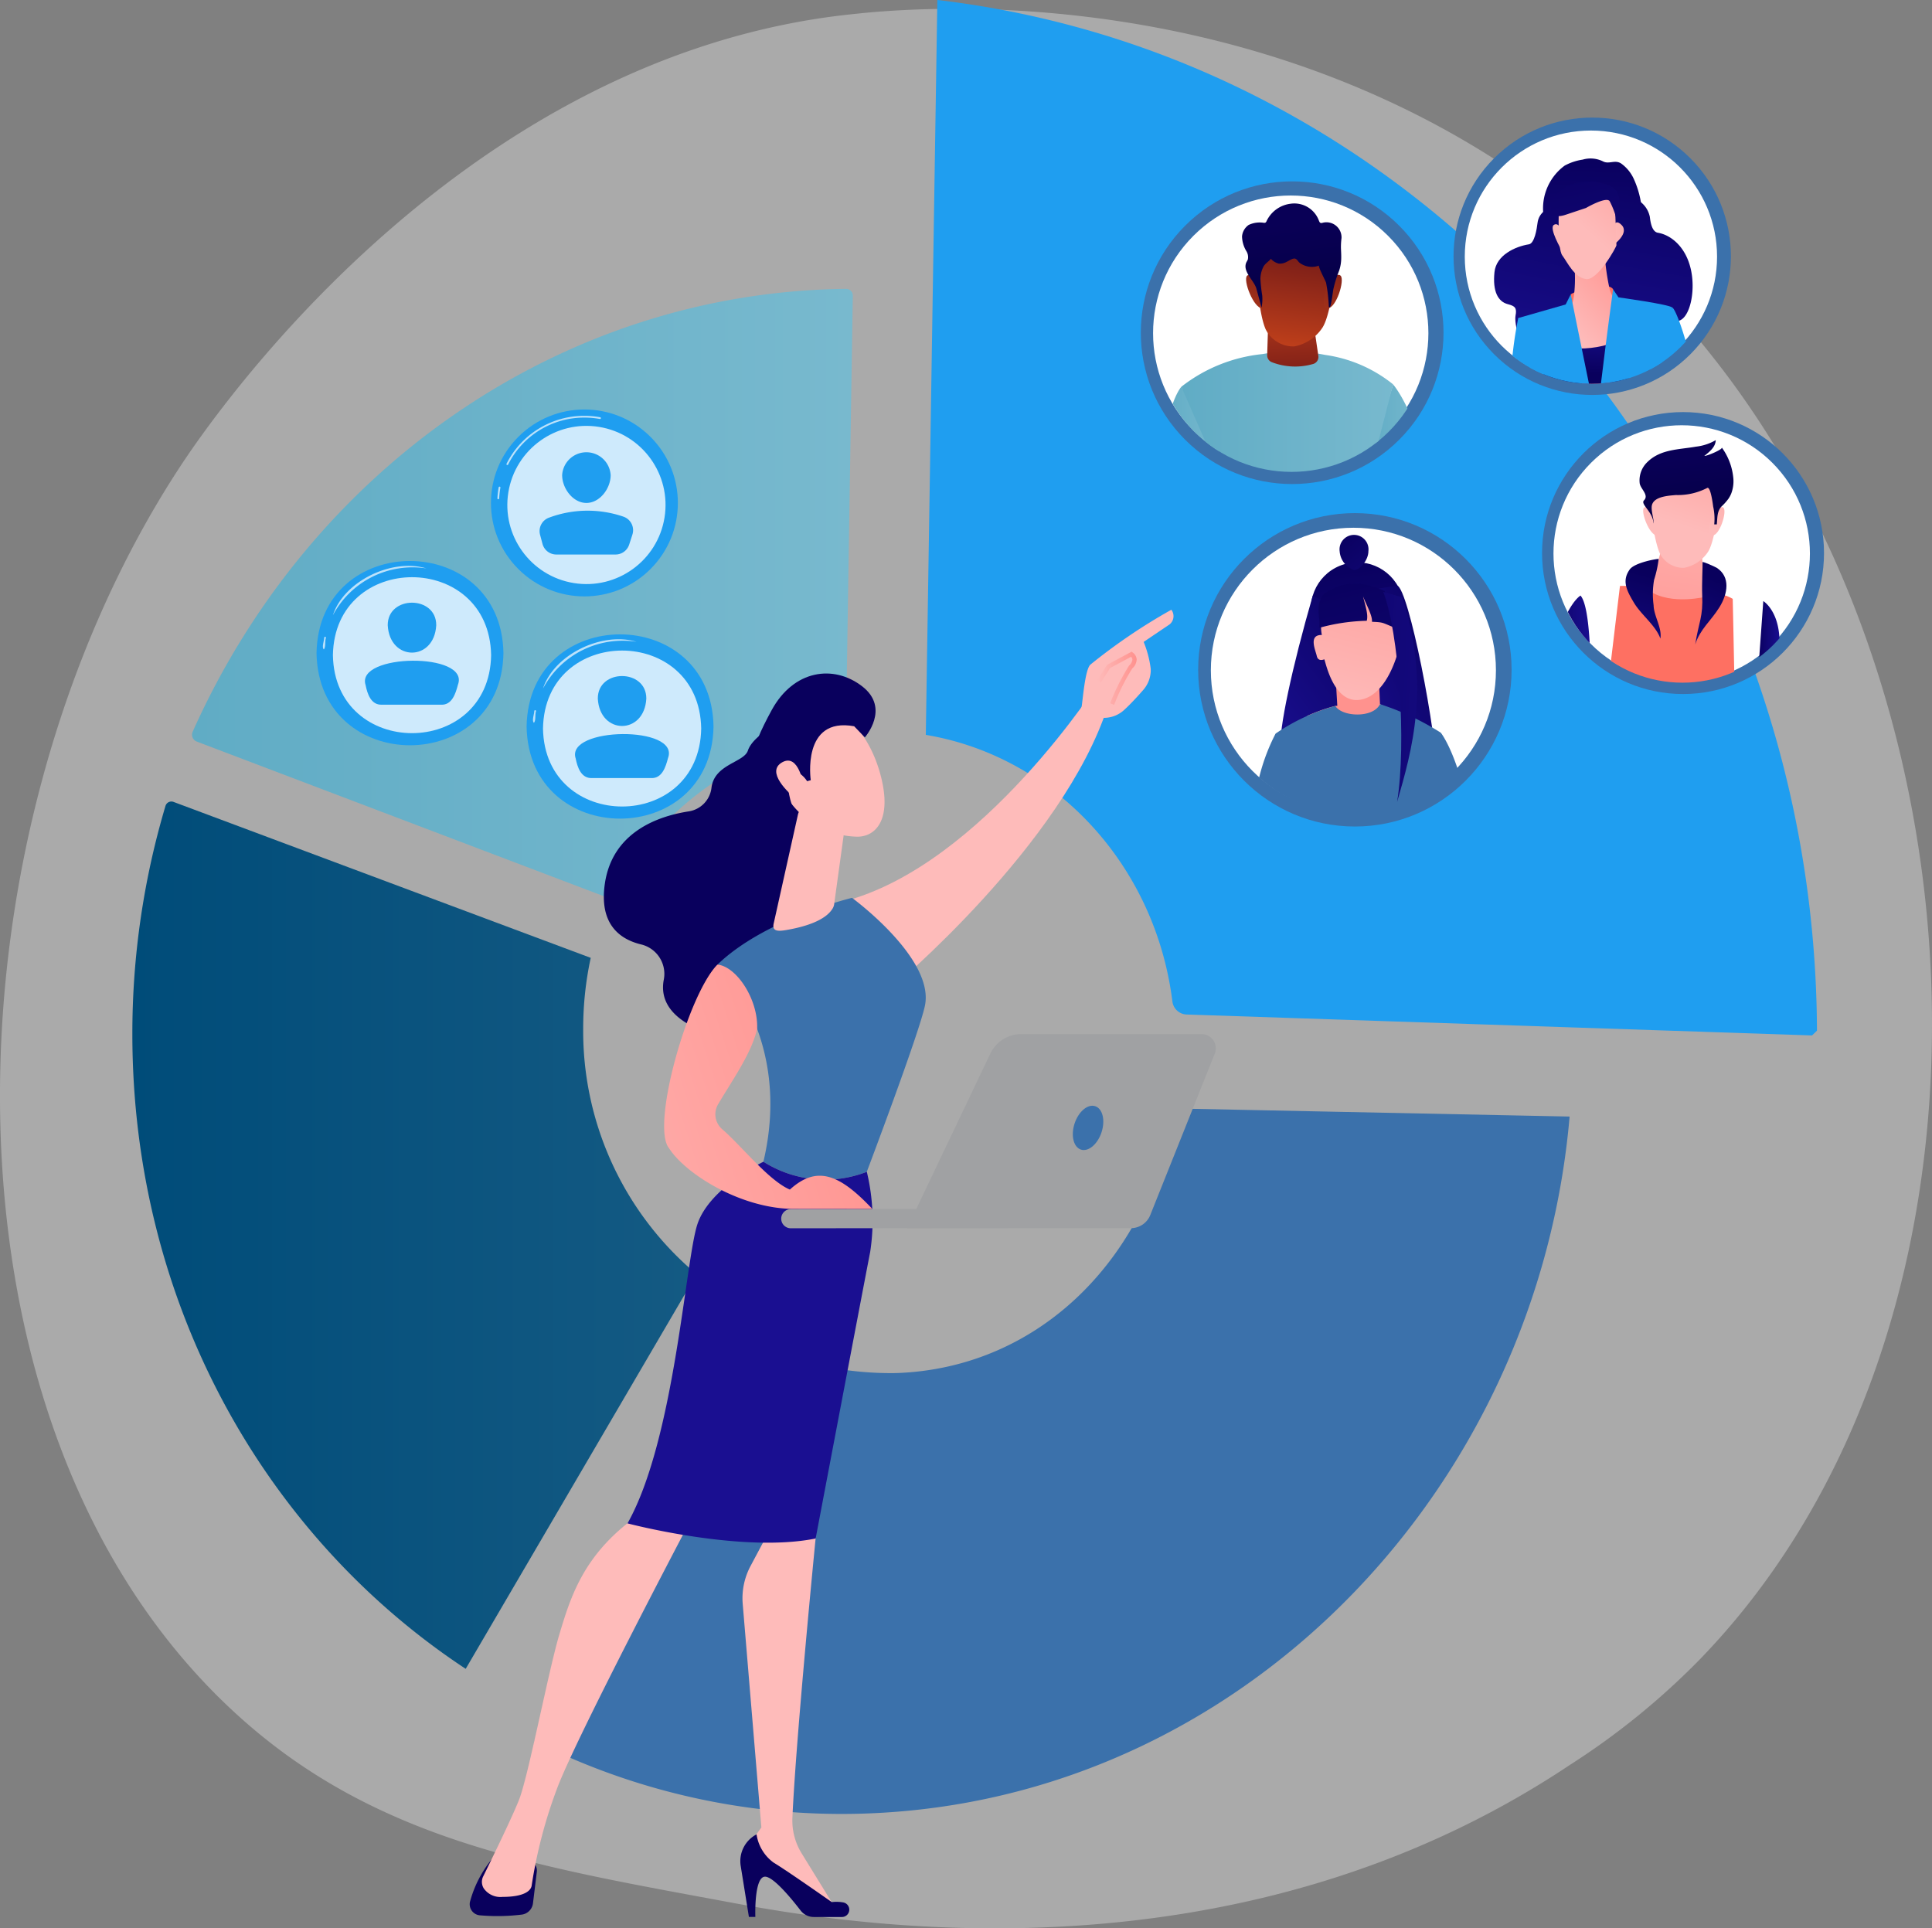 <svg xmlns="http://www.w3.org/2000/svg" xmlns:xlink="http://www.w3.org/1999/xlink" width="239.993" height="239.555" viewBox="0 0 239.993 239.555"><rect x="0" y="0" width="239.993" height="239.555" fill="#808080" stroke="none"/><defs><style>.a{fill:none;}.b{fill:#eaeaea;opacity:0.4;}.c{fill:url(#a);}.d{fill:#3b71ab;}.e{fill:url(#b);}.f{fill:#1f9ef0;}.as,.at,.g{fill:#fff;}.h{clip-path:url(#c);}.i{fill:url(#g);}.j{fill:url(#h);}.k{fill:url(#i);}.l{fill:url(#j);}.m{fill:url(#k);}.n{clip-path:url(#l);}.o{fill:url(#m);}.p{fill:url(#n);}.q{fill:url(#o);}.r{fill:url(#p);}.s{fill:url(#q);}.t{fill:url(#r);}.u{fill:url(#s);}.v{fill:url(#t);}.w{fill:url(#u);}.x{fill:url(#v);}.y{clip-path:url(#w);}.z{fill:url(#x);}.aa{fill:url(#y);}.ab{fill:url(#z);}.ac{fill:url(#aa);}.ad{fill:url(#ab);}.ae{fill:url(#ac);}.af{fill:url(#ad);}.ag{fill:url(#ae);}.ah{fill:url(#af);}.ai{clip-path:url(#ag);}.aj{fill:url(#ah);}.ak{fill:url(#ai);}.al{fill:url(#am);}.am{fill:url(#an);}.an{fill:url(#ao);}.ao{fill:url(#ap);}.ap{fill:url(#aq);}.aq{fill:url(#ar);}.ar{fill:url(#as);}.as{opacity:0.7;}.at{opacity:0.78;}.au{fill:url(#at);}.av{fill:url(#au);}.aw{fill:url(#av);}.ax{fill:url(#aw);}.ay{fill:url(#ax);}.az{fill:url(#ay);}.ba{fill:url(#az);}.bb{fill:url(#ba);}.bc{fill:url(#bb);}.bd{fill:url(#bc);}.be{fill:url(#bd);}.bf{fill:url(#be);}.bg{fill:url(#bf);}.bh{fill:#a0a1a3;}.bi{fill:url(#bg);}</style><linearGradient id="a" y1="0.5" x2="1" y2="0.5" gradientUnits="objectBoundingBox"><stop offset="0" stop-color="#60acc5"/><stop offset="1" stop-color="#78b9ce"/></linearGradient><linearGradient id="b" y1="0.5" x2="1" y2="0.5" gradientUnits="objectBoundingBox"><stop offset="0" stop-color="#004c79"/><stop offset="1" stop-color="#145a83"/></linearGradient><clipPath id="c"><circle class="a" cx="17.1" cy="17.1" r="17.1" transform="translate(0 24.183) rotate(-45)"/></clipPath><linearGradient id="g" x1="0.412" y1="-0.83" x2="0.577" y2="2.157" gradientUnits="objectBoundingBox"><stop offset="0" stop-color="#c4421b"/><stop offset="1" stop-color="#5c0e16"/></linearGradient><linearGradient id="h" x1="0.411" y1="1.081" x2="0.548" y2="-0.237" xlink:href="#g"/><linearGradient id="i" x1="0.208" y1="2.479" x2="0.81" y2="-1.626" xlink:href="#g"/><linearGradient id="j" x1="0.217" y1="2.299" x2="0.887" y2="-1.819" xlink:href="#g"/><linearGradient id="k" x1="0.48" y1="0.184" x2="0.658" y2="1.497" gradientUnits="objectBoundingBox"><stop offset="0" stop-color="#090056"/><stop offset="1" stop-color="#020039"/></linearGradient><clipPath id="l"><circle class="a" cx="15.669" cy="15.669" r="15.669"/></clipPath><linearGradient id="m" x1="0.537" y1="-0.138" x2="0.397" y2="3.009" gradientUnits="objectBoundingBox"><stop offset="0" stop-color="#09005d"/><stop offset="1" stop-color="#1a0f91"/></linearGradient><linearGradient id="n" x1="0.566" y1="-0.321" x2="0.419" y2="1.064" xlink:href="#m"/><linearGradient id="o" x1="0.563" y1="-0.246" x2="0.417" y2="1.217" xlink:href="#m"/><linearGradient id="p" x1="-0.336" y1="-7.678" x2="-0.03" y2="-4.642" gradientUnits="objectBoundingBox"><stop offset="0" stop-color="#ff928e"/><stop offset="1" stop-color="#fe7062"/></linearGradient><linearGradient id="q" x1="0.755" y1="0.195" x2="4.508" y2="-4.313" gradientUnits="objectBoundingBox"><stop offset="0" stop-color="#febbba"/><stop offset="1" stop-color="#ff928e"/></linearGradient><linearGradient id="r" x1="0.037" y1="1.034" x2="3.384" y2="-4.028" xlink:href="#q"/><linearGradient id="s" x1="0.375" y1="0.718" x2="0.716" y2="-0.122" xlink:href="#q"/><linearGradient id="t" x1="0.463" y1="0.747" x2="0.548" y2="-0.271" xlink:href="#m"/><linearGradient id="u" x1="0.447" y1="0.532" x2="1.074" y2="-0.751" xlink:href="#q"/><linearGradient id="v" x1="-0.053" y1="-1.028" x2="2.092" y2="5.249" xlink:href="#m"/><clipPath id="w"><circle class="a" cx="17.706" cy="17.706" r="17.706"/></clipPath><linearGradient id="x" x1="0.655" y1="-0.092" x2="-0.007" y2="2.436" xlink:href="#m"/><linearGradient id="y" x1="1.154" y1="-0.299" x2="0.231" y2="1.236" xlink:href="#m"/><linearGradient id="z" x1="1.008" y1="-0.072" x2="0.095" y2="1.111" xlink:href="#m"/><linearGradient id="aa" x1="58.203" y1="-7.491" x2="57.718" y2="-4.351" xlink:href="#q"/><linearGradient id="ab" x1="0.348" y1="1.13" x2="0.81" y2="-0.923" xlink:href="#q"/><linearGradient id="ac" x1="55.492" y1="-1.71" x2="55.274" y2="1.264" xlink:href="#q"/><linearGradient id="ad" x1="-14.186" y1="5.528" x2="-11.555" y2="11.996" xlink:href="#m"/><linearGradient id="ae" x1="-0.021" y1="-0.292" x2="2.512" y2="3.334" xlink:href="#m"/><linearGradient id="af" x1="-2.839" y1="-0.248" x2="3.12" y2="1.116" xlink:href="#m"/><clipPath id="ag"><circle class="a" cx="15.928" cy="15.928" r="15.928" transform="translate(0 22.525) rotate(-45)"/></clipPath><linearGradient id="ah" x1="0" y1="0.5" x2="1" y2="0.5" xlink:href="#m"/><linearGradient id="ai" x1="3.718" y1="-6.77" x2="2.681" y2="-4.39" xlink:href="#p"/><linearGradient id="am" x1="1.015" y1="-2.003" x2="0.213" y2="2.486" xlink:href="#q"/><linearGradient id="an" x1="0.437" y1="0.528" x2="0.859" y2="-1.058" xlink:href="#q"/><linearGradient id="ao" x1="0.333" y1="0.915" x2="2.249" y2="-4.025" xlink:href="#q"/><linearGradient id="ap" x1="0.544" y1="0.447" x2="2.68" y2="-4.509" xlink:href="#q"/><linearGradient id="aq" x1="0.471" y1="0.224" x2="0.617" y2="1.484" xlink:href="#k"/><linearGradient id="ar" x1="0.563" y1="0.178" x2="0.341" y2="1.734" xlink:href="#m"/><linearGradient id="as" x1="0.573" y1="0.208" x2="0.332" y2="1.663" xlink:href="#m"/><linearGradient id="at" x1="27.988" y1="-0.346" x2="28.352" y2="0.297" xlink:href="#m"/><linearGradient id="au" x1="26.532" y1="2.715" x2="27.084" y2="3.792" xlink:href="#q"/><linearGradient id="av" x1="97.117" y1="0.5" x2="98.117" y2="0.5" xlink:href="#m"/><linearGradient id="aw" x1="63.875" y1="1.602" x2="64.91" y2="-1.187" xlink:href="#q"/><linearGradient id="ax" x1="54.66" y1="0.5" x2="55.66" y2="0.5" xlink:href="#m"/><linearGradient id="ay" x1="30.788" y1="1.698" x2="31.252" y2="-1.193" xlink:href="#q"/><linearGradient id="az" x1="25.89" y1="-0.331" x2="24.905" y2="0.684" xlink:href="#m"/><linearGradient id="ba" x1="83.065" y1="1.857" x2="83.319" y2="0.807" xlink:href="#q"/><linearGradient id="bb" x1="68.921" y1="6.931" x2="70.454" y2="4.678" xlink:href="#q"/><linearGradient id="bc" x1="57.251" y1="4.657" x2="57.882" y2="6.06" xlink:href="#m"/><linearGradient id="bd" x1="261.804" y1="21.203" x2="267.597" y2="14.062" xlink:href="#q"/><linearGradient id="be" x1="73.547" y1="8.322" x2="75.138" y2="11.328" xlink:href="#q"/><linearGradient id="bf" x1="0" y1="0.5" x2="1" y2="0.5" xlink:href="#q"/><linearGradient id="bg" x1="-0.799" y1="1.009" x2="1.025" y2="0.359" xlink:href="#q"/></defs><g transform="translate(-2445.364 -259.289)"><path class="b" d="M2656.483,471.4a91.765,91.765,0,0,1-16.116,13.082c-41.737,27.868-89.447,19.836-104.2,17.09-23.8-4.429-43.887-7.554-61.147-23.148-39.22-35.434-37.313-109.352-7.344-155.141,3.553-5.429,33.477-49.785,81.29-56.036,1.169-.153,2.042-.24,2.806-.321,7.4-.783,53.232-4.916,90.606,26.4a111.5,111.5,0,0,1,21.943,24.9C2693.516,363.3,2693.608,433.131,2656.483,471.4Z" transform="translate(0 -5.933)"/><path class="c" d="M2650.615,565.537a37.868,37.868,0,0,1,29.15-20.65l.858-54.306a.827.827,0,0,0-.833-.841c-35.38.383-66.6,22.4-81.169,55.02a.907.907,0,0,0,.509,1.216Z" transform="translate(-129.325 -194.565)"/><path class="d" d="M2951.123,1143.548c-2.95,18.108-16.333,32.257-34.517,32.874a41.375,41.375,0,0,1-15.708-2.832,1.018,1.018,0,0,0-1.258.438l-27.968,48.112a84.981,84.981,0,0,0,43.731,8.869c45.321-2.9,80.909-40.82,84.859-86.454Z" transform="translate(-359.921 -746.558)"/><path class="e" d="M2592.355,1006.454l28.063-47.969a1.475,1.475,0,0,0-.3-1.853A39.4,39.4,0,0,1,2606.95,926.9a41.415,41.415,0,0,1,.937-8.77l-51.823-19.372a.764.764,0,0,0-1,.494,99.04,99.04,0,0,0-4.117,28.344C2550.948,961.178,2567.54,990.093,2592.355,1006.454Z" transform="translate(-89.142 -539.848)"/><g transform="translate(2560.368 259.289)"><path class="f" d="M3183.867,350.58c16.063,2.687,28.519,16.212,30.629,33.114a1.849,1.849,0,0,0,1.77,1.626l77.69,2.6.61-.592c-.238-64.992-46.84-120.673-109.265-128.043Z" transform="translate(-3183.867 -259.289)"/></g><circle class="d" cx="18.801" cy="18.801" r="18.801" transform="translate(2579.288 300.621) rotate(-45)"/><circle class="g" cx="17.1" cy="17.1" r="17.1" transform="translate(2581.516 300.677) rotate(-45)"/><g transform="translate(2581.614 276.628)"><g class="h" transform="translate(0 0)"><g transform="translate(8.018 7.949)"><path class="c" d="M3378.535,578.012c.269-1.251.482-2.069.482-2.069l-4.753-8.05s-1.539,1.557-2.461,8.342a1.566,1.566,0,0,0,1.551,1.777Z" transform="translate(-3371.789 -545.124)"/><path class="c" d="M3544.176,574.55c-1.32-5.883-3.67-8.621-3.67-8.621l-2.974,9.855s.09.195.227.57h4.974A1.48,1.48,0,0,0,3544.176,574.55Z" transform="translate(-3511.721 -543.465)"/><path class="c" d="M3391.918,554.2c4.886,1.8,11.526,1.546,19.273,0a25.3,25.3,0,0,1,.758-2.487l2.044-7.94a17.287,17.287,0,0,0-8.443-3.658,21.34,21.34,0,0,0-7.81-.1,19.49,19.49,0,0,0-10.057,4.06l3.536,8.046A16.4,16.4,0,0,1,3391.918,554.2Z" transform="translate(-3385.209 -521.313)"/><path class="i" d="M3456.3,516.857l-.121,4.011a.91.91,0,0,0,.608.886,8.019,8.019,0,0,0,5.16.191.908.908,0,0,0,.587-.987l-.6-4.1Z" transform="translate(-3443.037 -502.035)"/><g transform="translate(10.015)"><path class="j" d="M3447.423,455.648s.236,5.418,1.178,7.538a3.846,3.846,0,0,0,3.533,2.12,5.39,5.39,0,0,0,3.533-2.356c1.178-1.885,1.649-8.009,1.649-8.009a8.529,8.529,0,0,0-4.947-2.591C3449.543,452.114,3447.423,454.47,3447.423,455.648Z" transform="translate(-3445.66 -447.559)"/><path class="k" d="M3501.751,479.717s1.081-1.622,1.622-1.081-.541,4.054-1.622,4.054S3501.751,479.717,3501.751,479.717Z" transform="translate(-3491.123 -469.673)"/><path class="l" d="M3441.366,480.059s-1.351-1.892-1.892-1.351.811,4.054,1.892,4.054Z" transform="translate(-3438.845 -469.744)"/><path class="m" d="M3448.428,428.439c.007-.367-.014-.745-.033-1.177a8.712,8.712,0,0,1,.068-1.293,1.873,1.873,0,0,0-2.33-1.909.447.447,0,0,1-.274.02c-.108-.042-.156-.166-.2-.274a3.254,3.254,0,0,0-3.534-2.106,3.807,3.807,0,0,0-2.972,2.159.381.381,0,0,1-.123.175.358.358,0,0,1-.19.038,3.224,3.224,0,0,0-1.911.261,1.938,1.938,0,0,0-.823,1.423,3.675,3.675,0,0,0,.511,1.786,1.413,1.413,0,0,1,.21,1.084,3.376,3.376,0,0,1-.162.309c-.58,1.152.944,2.286,1.226,3.319l.641,2.353a5.647,5.647,0,0,0,.08-1.523,17.791,17.791,0,0,1-.222-2.092,3.422,3.422,0,0,1,.367-1.453c.224-.432.631-.623.935-1a1.927,1.927,0,0,0,.97.594,1.632,1.632,0,0,0,.715-.095c.35-.109.846-.5,1.186-.531s.457.329.681.517a2.54,2.54,0,0,0,2.43.356c-.173.072.838,1.958.871,2.129a20.361,20.361,0,0,1,.347,3.043c.081.059.171-.061.2-.158.184-.68.241-1.388.359-2.082a14.972,14.972,0,0,1,.708-2.275A4.988,4.988,0,0,0,3448.428,428.439Z" transform="translate(-3436.104 -421.677)"/></g></g></g></g><circle class="d" cx="17.228" cy="17.228" r="17.228" transform="translate(2618.787 291.124) rotate(-45)"/><circle class="g" cx="15.669" cy="15.669" r="15.669" transform="translate(2627.319 275.506)"/><g transform="translate(2627.408 275.629)"><g class="n" transform="translate(0 0)"><g transform="translate(3.55 3.358)"><path class="o" d="M3678.627,394.564c-.992,0-2.021.126-2.409-1.069a6.589,6.589,0,0,1,2.511-6.84,6.813,6.813,0,0,1,2.232-.744,3.493,3.493,0,0,1,2.515.213c.757.407,1.491-.247,2.275.275a4.81,4.81,0,0,1,1.534,1.849,11.515,11.515,0,0,1,.909,2.952,1.273,1.273,0,0,1-.217,1.221,4.04,4.04,0,0,1-3.461,2.142Z" transform="translate(-3669.957 -385.78)"/><path class="p" d="M3645.641,416.753s.179.376-.989.963c-.652.327-1.919.811-2.086,2.224-.086.73-.372,2.531-1.066,2.642-1.729.277-4.062,1.356-4.28,3.454-.25,2.408.443,3.672,1.668,3.986.9.231,1.129.473.947,1.425-.175.913.518,4.188,2.028,5.022,3.385,1.87,6.333-6.649,6.333-6.649l.693-11Z" transform="translate(-3637.17 -411.93)"/><path class="q" d="M3723.376,410.577s-.183.4,1.007,1.02a3.126,3.126,0,0,1,2.124,2.357c.088.773.293,1.859,1,1.977,1.76.294,3.8,2.009,4.234,5.338.332,2.541-.392,5.267-1.64,5.6-.917.245-.848-.241-.662.767.178.967-.239.594-1.777,1.478-3.446,1.981-6.886-4.693-6.886-4.693l-.705-11.653Z" transform="translate(-3707.159 -406.715)"/><path class="r" d="M3700.415,487.6s2.616-.674,3.171.159c.278,1.385.421,2.762.421,2.762l-3.014.566-1.993-.459-.474-.275-.2-1.963A7.576,7.576,0,0,1,3700.415,487.6Z" transform="translate(-3688.805 -471.53)"/><path class="s" d="M3685.07,439.086s-.421-1.262-1.052-.841.947,3.1.947,3.1Z" transform="translate(-3676.597 -430.002)"/><path class="t" d="M3732.087,437.827s0-1.893,1.051-.841-1.051,2.523-1.051,2.523Z" transform="translate(-3717.306 -428.743)"/><path class="f" d="M3766.535,512.389c-.88-4.249-2.144-7.571-2.543-7.763l-2.387,5.906a15.555,15.555,0,0,0-.443,3.945h3.672A1.737,1.737,0,0,0,3766.535,512.389Z" transform="translate(-3741.851 -486.119)"/><path class="f" d="M3654.875,521.5c.11-1.9.062-3.094.062-3.094l-3.365-5.462a47.651,47.651,0,0,0-.841,6.09q-.029.308-.056.626a1.7,1.7,0,0,0,1.694,1.84Z" transform="translate(-3648.567 -493.141)"/><path class="u" d="M3699.77,478.236h3.663l.994-10.442s-.841-.217-1.262-1.689a29.843,29.843,0,0,1-.631-4.419l-3.785.839s.42,4.007-.421,5.9Z" transform="translate(-3688.805 -449.866)"/><path class="v" d="M3682.767,532.225l.527-6.592c-3.837,2.3-7.783,2.185-11.786.967l1.136,5.625Z" transform="translate(-3666.161 -503.854)"/><path class="f" d="M3665.328,505.6c-1.137-5.485-2.34-11.488-2.34-11.488l-.631,1.258-5.888,1.687c.288,1.345,1.168,5.048,2.053,8.542Z" transform="translate(-3653.464 -477.245)"/><path class="f" d="M3729.144,502.185c.314-1.68.59-2.991.59-2.991l1.273-6.86c-.4-.4-6.687-1.263-6.687-1.263l-.673-1s-.839,6.1-1.557,12.118Z" transform="translate(-3708.866 -473.827)"/><path class="w" d="M3688.695,412.362s-.21,5.047.42,5.888,1.472,2.734,2.944,2.944,3.785-4,3.785-4.206-.21-5.678-.21-5.678S3691.218,407.736,3688.695,412.362Z" transform="translate(-3680.643 -406.222)"/><path class="x" d="M3682.746,406.547s-.841,2.523,1.682,1.682l2.523-.841s2.523-1.472,2.944-.841a10.43,10.43,0,0,1,.841,2.184s.841-2.184,0-3.446S3684.638,402.973,3682.746,406.547Z" transform="translate(-3675.535 -401.249)"/></g></g></g><circle class="d" cx="19.467" cy="19.467" r="19.467" transform="translate(2594.2 323.032)"/><circle class="g" cx="17.706" cy="17.706" r="17.706" transform="translate(2595.777 324.851)"/><g transform="translate(2595.879 324.99)"><g class="y" transform="translate(0 0)"><g transform="translate(5.35 0.779)"><circle class="z" cx="5.775" cy="5.775" r="5.775" transform="translate(5.198 6.03) rotate(-22.5)"/><path class="aa" d="M3470.7,734.628c-2.54,8.783-4.267,16.768-3.987,19.013l7.405-.782.859-16.246Z" transform="translate(-3463.5 -727.085)"/><path class="ab" d="M3539.6,726.784l-1.016,19.859,8.379,4.462c-.176-6.787-3.643-24.226-5.062-24.694Z" transform="translate(-3524.206 -720.149)"/><path class="ac" d="M3516.211,797.868l.244,5.409-5.246.79-.331-5.678Z" transform="translate(-3500.815 -780.477)"/><path class="ad" d="M3503.8,738s-1.257,5.615-4.659,6.29-4.41-4.616-4.589-5c0,0-.761.359-.931-.4s-1.068-2.658.624-2.62a5.075,5.075,0,0,1,.253-2.816c.585-.927,1.765-3.158,4.2-2.538S3505.008,733.588,3503.8,738Z" transform="translate(-3485.912 -723.866)"/><path class="ae" d="M3496.912,820.989l3.327,1.764-4.357,4.781-8.054-5.066a21.584,21.584,0,0,1,3.535-1.257Z" transform="translate(-3481.354 -799.998)"/><path class="af" d="M3497.726,726.248c-1.137,1.59-.243,3-.548,4.142a23.789,23.789,0,0,1,5.939-.889c.231-.761-.223-2.026-.456-3.024.363.947,1.193,2.4,1.105,3.146,1.5.069,1.2.09,2.885.767l-1.315-4.586C3502.407,724.436,3499.877,724.61,3497.726,726.248Z" transform="translate(-3489.207 -718.862)"/><path class="ag" d="M3517.551,688.19c0,1.1-1.038,2.34-1.785,2.34a2.676,2.676,0,0,1-1.786-2.34,1.8,1.8,0,1,1,3.571,0Z" transform="translate(-3503.434 -686.193)"/><path class="d" d="M3481.551,834.742l1.831-10.188a33.2,33.2,0,0,0-7.545-3.542c-.851,1.769-4.737,1.593-5.549.22a24.494,24.494,0,0,0-7.422,3.441l2.506,10.07Z" transform="translate(-3460.279 -800.017)"/><path class="d" d="M3582.952,852.141c-1.483-6.343-3.192-8.386-3.192-8.386l-2.74,8.339s.33.665.764,1.849h3.738A1.469,1.469,0,0,0,3582.952,852.141Z" transform="translate(-3556.657 -819.219)"/><path class="d" d="M3451.532,854.6a24.139,24.139,0,0,1,1.233-3.4l-3.921-6.663a24.571,24.571,0,0,0-2.574,8.42,1.466,1.466,0,0,0,1.456,1.647Z" transform="translate(-3446.258 -819.877)"/><path class="ah" d="M3548.721,731.433c1.943,4.913,2.914,18.769,1.727,26.1,1.858-6.4,4.171-14.511.636-25.422Z" transform="translate(-3532.765 -724.388)"/></g></g></g><circle class="d" cx="17.513" cy="17.513" r="17.513" transform="translate(2636.918 310.481)"/><circle class="g" cx="15.928" cy="15.928" r="15.928" transform="translate(2631.739 328.046) rotate(-45)"/><g transform="translate(2631.83 305.645)"><g class="ai" transform="translate(0 0)"><g transform="translate(5.336 8.321)"><path class="aj" d="M3847.866,750.572a1.6,1.6,0,0,0,1.6-1.611c-.018-2.543-.069-4.778-.187-6.011-.3-3.148-1.973-4.147-1.973-4.147l-.851,11.769Z" transform="translate(-3820.072 -718.808)"/><path class="ak" d="M3742.962,740.315c-.124-6.593-.246-12.045-.246-12.045-2.985-1.837-14.008-1.607-14.008-1.607s-.766,6.36-1.638,13.652Z" transform="translate(-3719.278 -708.55)"/><path class="aj" d="M3707.084,733.167h10.258c-.33-3.187-2.979-14.979-2.979-14.979l-8.228,2.518s.649,7.352.649,9.649C3706.786,730.881,3706.934,731.9,3707.084,733.167Z" transform="translate(-3701.605 -701.403)"/><path class="aj" d="M3682.824,746.868c.037-3.886-.033-11.053-1.257-12.452,0,0-1.585.816-3.192,6.1-.464,1.524-.886,2.971-1.278,4.35a1.574,1.574,0,0,0,1.514,2Z" transform="translate(-3677.036 -715.104)"/><path class="aj" d="M3795.184,738.205c.3-5.589.555-11.544.309-11.789-.459-.459-5.978-2.261-5.978-2.261s-3.6,10.994-4.43,14.05Z" transform="translate(-3768.259 -706.441)"/><path class="al" d="M3761.184,704.566l1.378-4.823h5.052l.689,5.511S3763.94,706.4,3761.184,704.566Z" transform="translate(-3748.08 -685.831)"/><g transform="translate(11.845)"><path class="am" d="M3761.184,644.3s.475,4.613,1.275,6.415a3.268,3.268,0,0,0,3,1.8,4.58,4.58,0,0,0,3-2c1-1.6,1.4-6.805,1.4-6.805a7.246,7.246,0,0,0-4.2-2.2C3763.26,641.307,3761.184,643.3,3761.184,644.3Z" transform="translate(-3759.925 -636.652)"/><path class="an" d="M3809.109,664.761s.918-1.378,1.378-.918-.459,3.445-1.378,3.445S3809.109,664.761,3809.109,664.761Z" transform="translate(-3800.043 -655.442)"/><path class="ao" d="M3757.8,665.052s-1.148-1.608-1.607-1.148.689,3.445,1.607,3.445Z" transform="translate(-3755.623 -655.503)"/><path class="ap" d="M3764.524,616.991a4.271,4.271,0,0,0,.227-2.011,7.605,7.605,0,0,0-1.426-3.669c.216.216-1.843,1.087-2.16,1.055.619-.5,1.389-1.081,1.417-1.96a6.224,6.224,0,0,1-2.44.807c-2.122.374-4.4.3-6.035,1.9a3.144,3.144,0,0,0-.969,2.674c.128.706,1.179,1.451.532,2.1-.457.459.928,1.3,1.153,2.6a2.33,2.33,0,0,0,.06.28c-.02-.667-.276-1.383-.26-2.031.033-1.33,2.038-1.423,3.018-1.511a7.924,7.924,0,0,0,3.856-.868c.459-.31.75,2.2.77,2.318a6.959,6.959,0,0,1,.129,2.2h.316c.092-.845.008-1.654.629-2.269a6.4,6.4,0,0,0,.838-.947A3.331,3.331,0,0,0,3764.524,616.991Z" transform="translate(-3753.1 -610.405)"/></g><path class="aq" d="M3746.183,705.2a14.067,14.067,0,0,1-.565,2.582,10.379,10.379,0,0,0-.062,3.16c.025,1.346,1.072,2.819.842,4.143-.586-1.646-2.374-2.927-3.29-4.464-.894-1.5-1.533-2.714-.511-4.131C3743.232,705.613,3746.2,705.121,3746.183,705.2Z" transform="translate(-3731.947 -690.433)"/><path class="ar" d="M3798.478,711.726c.127,2.8-.423,3.373-.869,6.205.6-1.914,1.948-2.92,3.009-4.626,1.047-1.682,1.385-3.779-.327-4.9-.117-.077-1.774-.844-1.767-.7C3798.545,708.12,3798.423,710.512,3798.478,711.726Z" transform="translate(-3778.833 -692.541)"/></g></g></g><path class="f" d="M2721.063,718.275c-.26,15.261-22.961,15.259-23.219,0C2698.1,703.014,2720.8,703.017,2721.063,718.275Z" transform="translate(-213.161 -377.848)"/><path class="as" d="M2703.049,768.9c-.283-.293.046-1.059.047-1.476a.11.11,0,0,1,.217.039C2703.15,767.9,2703.324,768.584,2703.049,768.9Z" transform="translate(-217.459 -428.934)"/><path class="as" d="M2710.919,716.85c1.356-4.213,7.32-7.114,11.615-5.811A11.206,11.206,0,0,0,2710.919,716.85Z" transform="translate(-224.201 -381.136)"/><path class="at" d="M2730.573,729.432c-.22,12.917-19.434,12.915-19.653,0C2711.141,716.515,2730.354,716.517,2730.573,729.432Z" transform="translate(-224.202 -388.751)"/><path class="f" d="M2760.673,742.886c-.249,4.527-5.777,4.526-6.025,0C2754.624,739.143,2760.7,739.144,2760.673,742.886Z" transform="translate(-261.12 -405.919)"/><path class="f" d="M2738.573,791.834h7.354c1.366.067,1.812-1.414,2.091-2.475,1.548-4.079-12.756-3.905-11.468.037C2736.765,790.48,2737.217,791.89,2738.573,791.834Z" transform="translate(-245.771 -445.001)"/><circle class="f" cx="11.61" cy="11.61" r="11.61" transform="translate(2501.54 321.769) rotate(-45)"/><path class="as" d="M2842.212,649.071h-.006a.11.11,0,0,1-.1-.116,10.969,10.969,0,0,1,.157-1.36.11.11,0,0,1,.217.039,10.666,10.666,0,0,0-.154,1.332A.11.11,0,0,1,2842.212,649.071Z" transform="translate(-334.956 -327.761)"/><path class="as" d="M2849.462,597.1a.111.111,0,0,1-.05-.012.11.11,0,0,1-.049-.148,10.782,10.782,0,0,1,9.672-5.955,10.915,10.915,0,0,1,1.953.176.11.11,0,1,1-.039.216,10.71,10.71,0,0,0-1.914-.172,10.564,10.564,0,0,0-9.475,5.834A.11.11,0,0,1,2849.462,597.1Z" transform="translate(-341.077 -280.039)"/><circle class="at" cx="9.826" cy="9.826" r="9.826" transform="translate(2506.938 330.147) rotate(-80.783)"/><path class="f" d="M2899.81,622.868c0,1.664-1.349,3.46-3.013,3.46s-3.013-1.8-3.013-3.46a3.018,3.018,0,0,1,6.025,0Z" transform="translate(-378.59 -304.559)"/><path class="f" d="M2877.816,672.122h7.354a1.78,1.78,0,0,0,1.7-1.238l.4-1.237a1.779,1.779,0,0,0-1.074-2.213,13.707,13.707,0,0,0-9.258.1,1.773,1.773,0,0,0-1.136,2.149l.3,1.123A1.78,1.78,0,0,0,2877.816,672.122Z" transform="translate(-363.348 -343.947)"/><path class="f" d="M2888.644,776.8c-.261,15.261-22.961,15.259-23.22,0C2865.685,761.539,2888.385,761.542,2888.644,776.8Z" transform="translate(-354.646 -427.259)"/><path class="as" d="M2870.63,827.428c-.283-.293.046-1.059.047-1.476a.11.11,0,0,1,.217.039C2870.731,826.423,2870.906,827.109,2870.63,827.428Z" transform="translate(-358.944 -478.345)"/><path class="as" d="M2878.5,775.375c1.356-4.213,7.32-7.114,11.615-5.811A11.207,11.207,0,0,0,2878.5,775.375Z" transform="translate(-365.686 -430.546)"/><path class="at" d="M2898.155,787.957c-.22,12.917-19.434,12.915-19.653,0C2878.722,775.04,2897.936,775.042,2898.155,787.957Z" transform="translate(-365.687 -438.163)"/><path class="f" d="M2928.254,801.411c-.249,4.527-5.777,4.526-6.025,0C2922.2,797.669,2928.278,797.669,2928.254,801.411Z" transform="translate(-402.604 -455.33)"/><path class="f" d="M2906.154,850.359h7.354c1.366.067,1.812-1.414,2.091-2.475,1.548-4.079-12.757-3.905-11.469.037C2904.346,849.005,2904.8,850.415,2906.154,850.359Z" transform="translate(-387.256 -494.412)"/><g transform="translate(2503.711 335.038)"><path class="au" d="M2948.869,835.786s-3.318,1.614-3.928,3.468c-.489,1.487-4.158,1.679-4.521,4.6a3.357,3.357,0,0,1-2.809,2.951c-3.747.574-9.521,2.52-10.445,9.025-.705,4.966,1.826,6.848,4.482,7.5a3.763,3.763,0,0,1,2.853,4.346c-.379,1.889.186,4.074,3.459,5.8,7.335,3.87,14.66-9.169,14.66-9.169l1.5-22.768Z" transform="translate(-2910.384 -821.76)"/><path class="av" d="M3149.656,801.124s-14.646,23.165-32.061,27.639c0,0,3.393,9.665,6.013,10.771,0,0,21.425-17.877,26.931-35.119Z" transform="translate(-3071.258 -792.495)"/><path class="aw" d="M2828.377,1744.457l-.475,3.9a1.612,1.612,0,0,1-1.414,1.41,24.966,24.966,0,0,1-5.222.082,1.381,1.381,0,0,1-1.159-1.79,14.21,14.21,0,0,1,2.618-5.1h4.329A1.333,1.333,0,0,1,2828.377,1744.457Z" transform="translate(-2820.042 -1587.665)"/><path class="ax" d="M3045.991,1459.029l.73,4.3s-2.446,24.782-2.882,34.7a7.768,7.768,0,0,0,1.149,4.415l4.254,6.909-10.812-6.38-.215-1.32,1.77-2.433-2.318-27.762a8.517,8.517,0,0,1,.969-4.711l2.236-4.2Z" transform="translate(-3003.753 -1347.948)"/><path class="ay" d="M3048.475,1732.948h-3.45a2.077,2.077,0,0,1-1.649-.808c-1.076-1.4-3.3-4.125-4.37-4.2-1.435-.1-1.251,5-1.251,5h-.8l-1.019-6.337a3.752,3.752,0,0,1,1.969-3.921,5.3,5.3,0,0,0,2.106,3.5c1.778,1.073,7.236,4.914,7.236,4.914a4.931,4.931,0,0,1,1.4.037A.913.913,0,0,1,3048.475,1732.948Z" transform="translate(-3002.273 -1570.55)"/><path class="az" d="M2855.689,1462.454s-14.333,27.189-16.612,33.4a59.622,59.622,0,0,0-3.107,11.876c-.048.766-1,1.5-3.628,1.5a2.521,2.521,0,0,1-2.345-1.069,1.532,1.532,0,0,1-.058-1.483c.829-1.678,3.46-7.04,4.435-9.472,1.163-2.9,3.666-16.063,5.038-20.638s2.924-9.538,8.9-14.11C2848.314,1462.454,2852.417,1458.435,2855.689,1462.454Z" transform="translate(-2828.26 -1349.331)"/><path class="d" d="M3023.587,1008.327c3.7-15.667-5.669-24.528-5.669-24.528,5.91-5.673,16.678-8.254,16.678-8.254s10.275,7.512,9.056,13.392c-.714,3.446-7.222,20.642-7.222,20.642A14.3,14.3,0,0,1,3023.587,1008.327Z" transform="translate(-2987.104 -939.755)"/><path class="ba" d="M2954.583,1193.814c1.5-4.533,8.2-7.756,8.2-7.756a14.3,14.3,0,0,0,12.843,1.251,25.76,25.76,0,0,1,.418,9.952c-.932,4.794-6.775,35.6-6.775,35.6-9.208,1.866-23.37-1.877-23.37-1.877C2951.761,1220.574,2953.079,1198.347,2954.583,1193.814Z" transform="translate(-2926.297 -1117.485)"/><path class="bb" d="M3065.33,902.082l-3.006,13.5c-.288,1.189.8.995,2,.768,1.969-.371,4.507-1.136,5.356-2.668a1.457,1.457,0,0,0,.154-.509l1.291-9.363a1.682,1.682,0,0,0-.984-1.768l-2.492-1.1A1.682,1.682,0,0,0,3065.33,902.082Z" transform="translate(-3024.555 -876.644)"/><g transform="translate(34.823 7.923)"><path class="bc" d="M3076.345,827.413s3.2,2.166,4.575,7.683-.86,7.5-3.15,7.374a10.629,10.629,0,0,1-8.49-4.787C3066.4,833.725,3072.151,824.766,3076.345,827.413Z" transform="translate(-3064.635 -822.208)"/><path class="bd" d="M3051.2,809.845s-1.172-7.9,5.391-6.7l1.327,1.382s3.212-3.618-.343-6.352-8.489-2.034-11.218,2.944-3.72,8.477-1.432,11.571,4.009.44,4.009.44-1.049-2.678-.178-3.827,1.994.668,1.994.668Z" transform="translate(-3043.657 -796.595)"/><path class="be" d="M3067.941,869.148s-.579-4.067-2.656-2.9.749,3.8,1.881,4.7Z" transform="translate(-3061.291 -855.221)"/></g><g transform="translate(75.998 0)"><path class="bf" d="M3310.368,759.112c.044.478-1.733.808-2.3-1.229.156-.884.432-4.757,1.11-5.359a71.586,71.586,0,0,1,10.052-6.81,1.318,1.318,0,0,1-.225,1.824l-3.215,2.17a13,13,0,0,1,.88,3.361,3.76,3.76,0,0,1-.95,2.629c-.639.731-1.5,1.675-2.277,2.392A3.716,3.716,0,0,1,3310.368,759.112Z" transform="translate(-3308.07 -745.714)"/><path class="bg" d="M3322.7,785.741l-.491-.2a27.469,27.469,0,0,1,2.354-4.688,1.131,1.131,0,0,0,.408-.754.536.536,0,0,0-.165-.331l-2.6,1.391-1.149,1.8-.448-.286,1.224-1.916,3.047-1.629.138.112a1.155,1.155,0,0,1,.486.828,1.579,1.579,0,0,1-.554,1.154A26.21,26.21,0,0,0,3322.7,785.741Z" transform="translate(-3318.652 -773.922)"/></g><g transform="translate(38.692 52.713)"><path class="bh" d="M3069.646,1226.088h.062l26.854-.029a1.189,1.189,0,1,0,0-2.379l-26.854.029a1.189,1.189,0,0,0-.059,2.377Z" transform="translate(-3068.504 -1201.963)"/><path class="bh" d="M3205.5,1084.216h-22.365a4.266,4.266,0,0,0-3.855,2.418l-10.339,21.692h27.793a2.591,2.591,0,0,0,2.409-1.621l8.018-20.073A1.769,1.769,0,0,0,3205.5,1084.216Z" transform="translate(-3153.297 -1084.216)"/><ellipse class="d" cx="2.837" cy="1.76" rx="2.837" ry="1.76" transform="matrix(0.313, -0.95, 0.95, 0.313, 35.56, 13.799)"/></g><path class="bi" d="M2981.764,1028.758c-3.664,3.7-8.313,20.087-6.007,22.824,2.031,3.187,8.946,7.525,15.531,7.531H3001c-4.082-4.337-6.893-5.438-10.241-2.4-2.656-1.135-6.1-5.532-8.4-7.495a2.452,2.452,0,0,1-.512-3.108c1.826-3.092,4.117-6.271,4.845-9.35C2986.852,1033.148,2984.182,1029.019,2981.764,1028.758Z" transform="translate(-2950.989 -984.681)"/></g></g></svg>